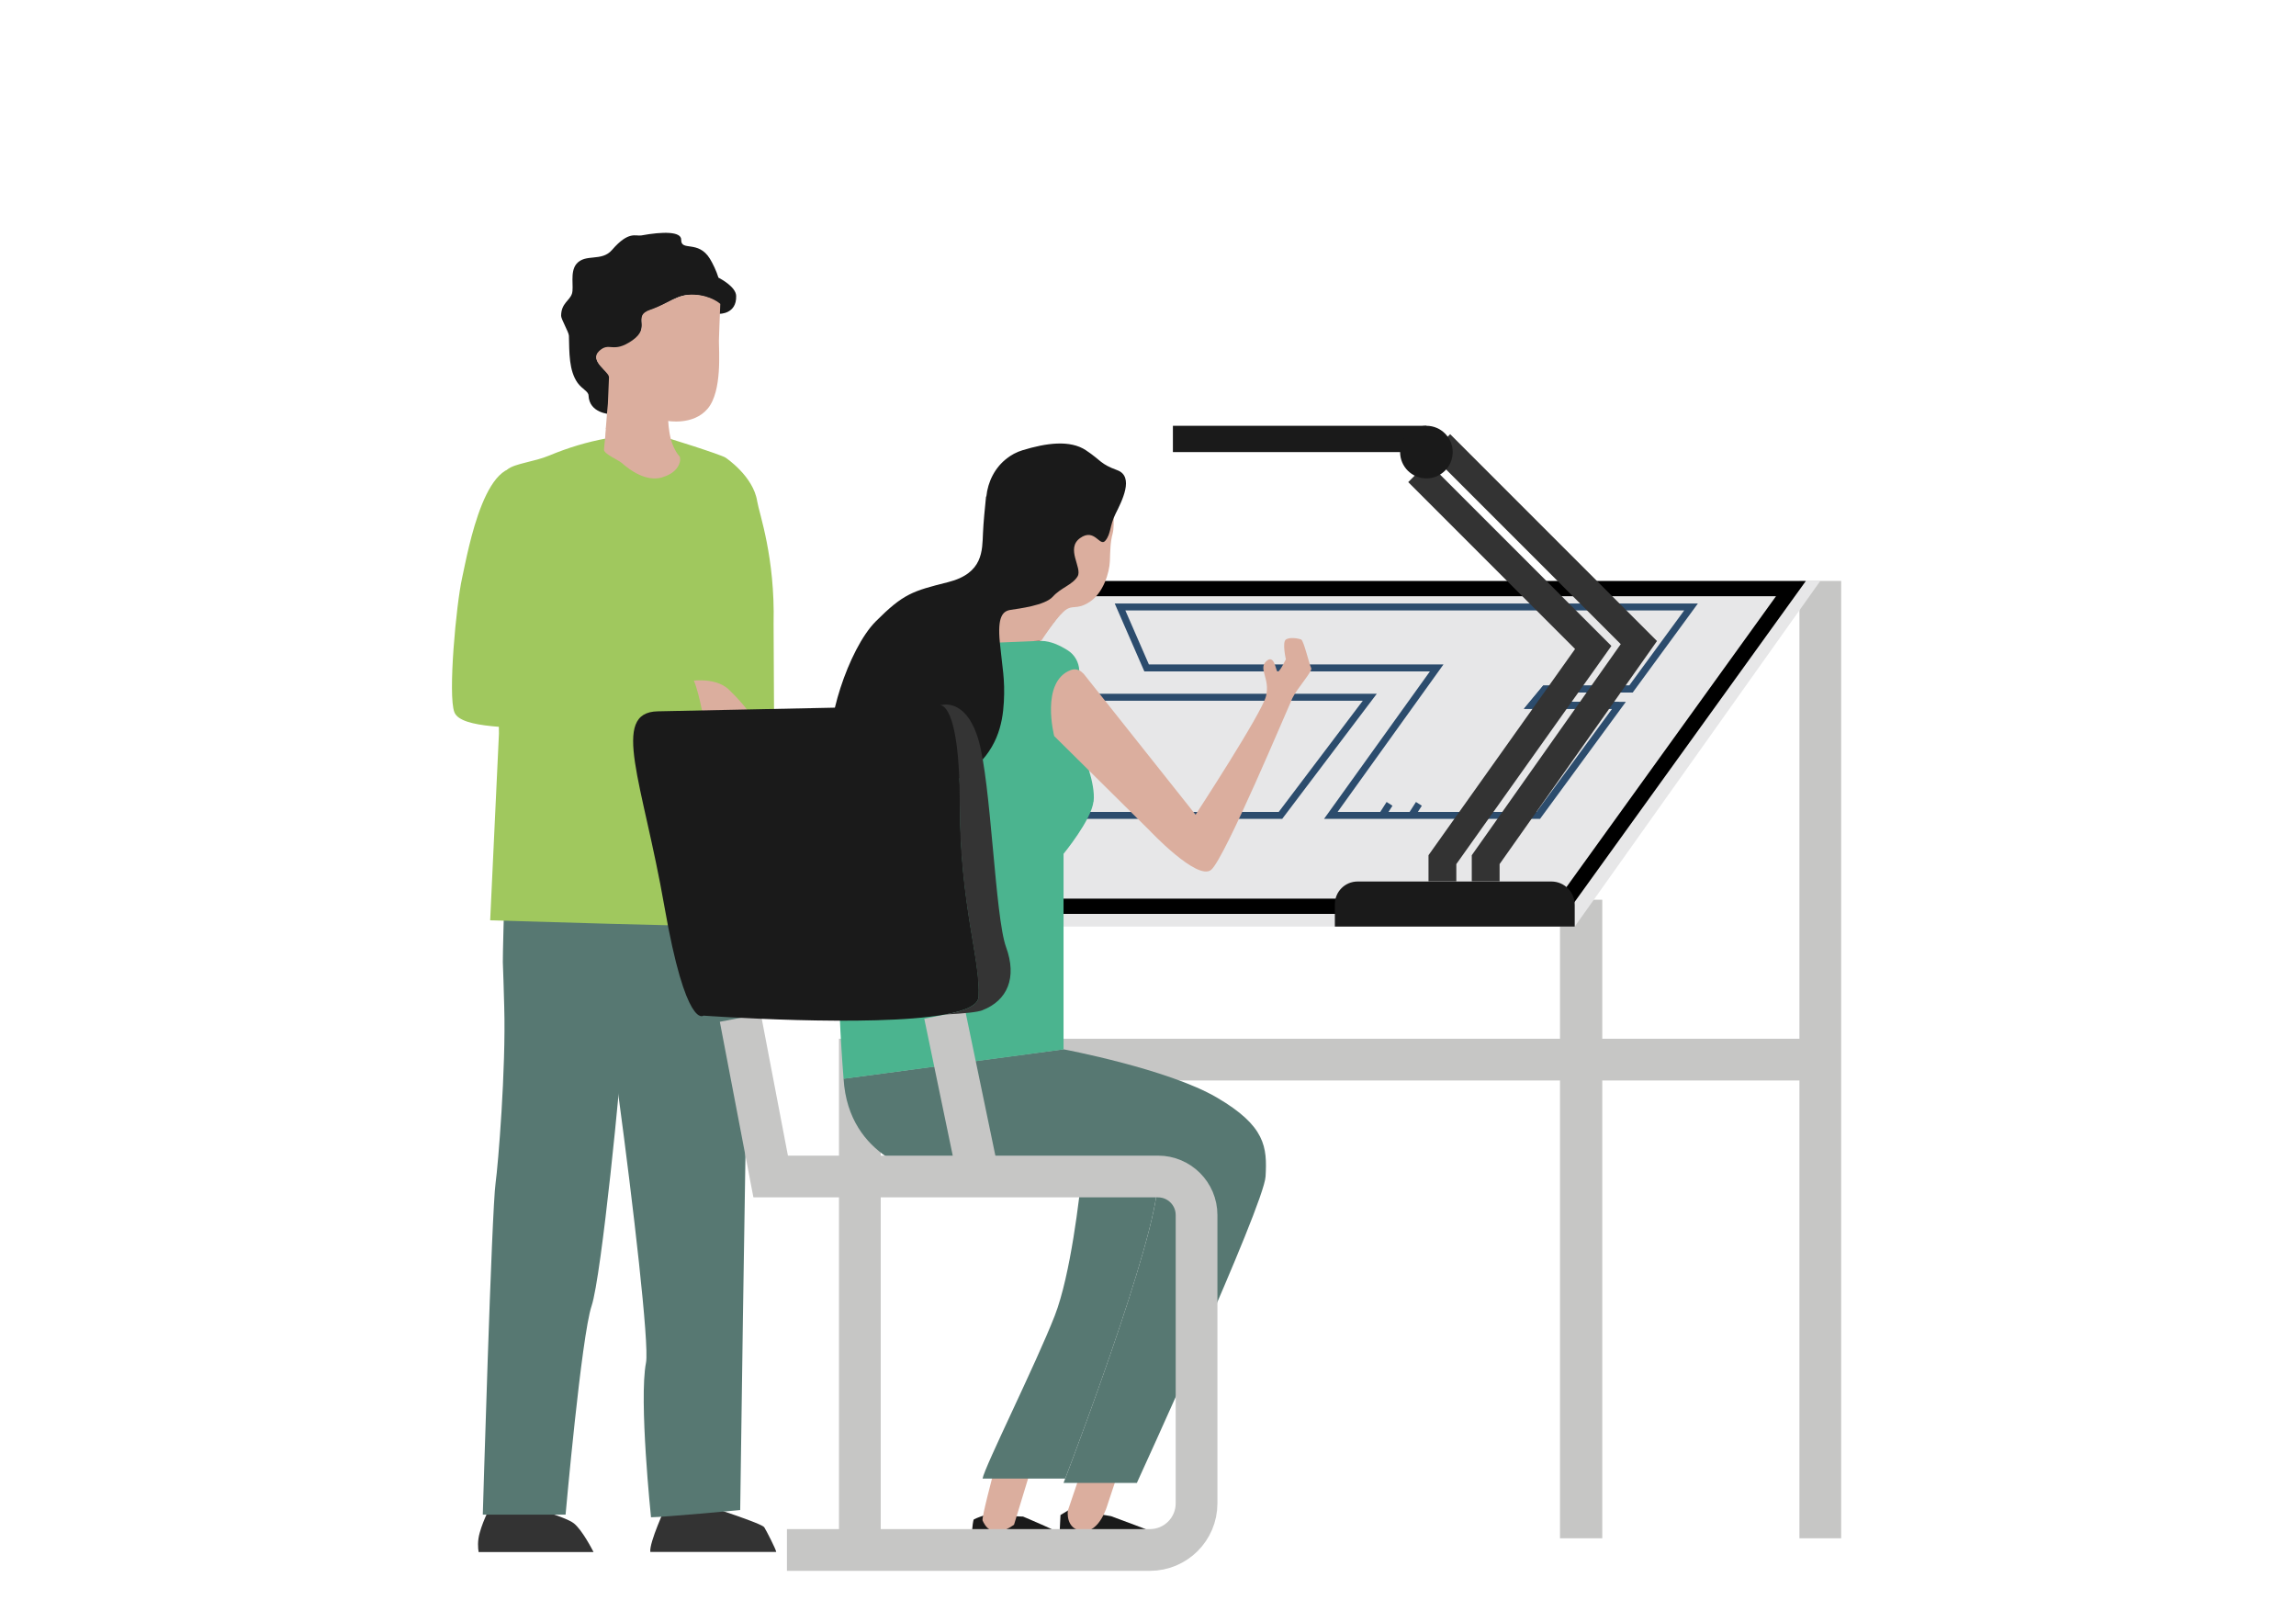 <?xml version="1.0" encoding="UTF-8"?><svg id="Ebene_3" xmlns="http://www.w3.org/2000/svg" viewBox="0 0 165.02 115"><defs><style>.cls-1{fill:#343434;}.cls-2,.cls-3,.cls-4,.cls-5,.cls-6,.cls-7,.cls-8{fill:none;}.cls-2,.cls-3,.cls-4,.cls-5,.cls-7,.cls-8{stroke-miterlimit:10;}.cls-2,.cls-8{stroke:#000;}.cls-9{fill:#a0c85e;}.cls-10{fill:#e7e7e8;}.cls-3{stroke-width:3px;}.cls-3,.cls-7{stroke:#c6c6c5;}.cls-11{fill:#4bb48f;}.cls-12{fill:#333;}.cls-4{stroke:#333;stroke-width:2px;}.cls-5{stroke:#2c4c6d;stroke-width:.5px;}.cls-13{fill:#dbae9e;}.cls-14{fill:#577872;}.cls-7{stroke-width:3.04px;}.cls-15{fill:#1a1a1a;}.cls-8{stroke-width:1.1px;}</style></defs><path class="cls-12" d="m46.74,111.53h9.05c-.04-.23-.7-1.51-.86-1.77-.17-.28-4.08-1.53-4.08-1.53h-2.98s-1.22,2.62-1.13,3.3Z"/><path class="cls-12" d="m34.4,111.54h8.26c-.13-.25-.82-1.58-1.41-2.06-.65-.52-3.69-1.31-3.69-1.31h-2.26s-.55,1-.82,1.98c-.17.59-.13,1.09-.08,1.4Z"/><path class="cls-14" d="m44.77,74.84c-.11,2.33-1.53,16.85-2.25,19.01-.73,2.16-1.87,15-1.87,15h-5.95s.64-21.91.92-23.84c.18-1.29.75-8.19.62-12.66-.04-1.39-.07-2.53-.1-3.2-.01-.4.09-4.02.09-4.02.27.15,6.37.73,8.79.73l-.25,8.98Z"/><path class="cls-14" d="m53.36,65.13c0,.54.48,4.15.42,6.97-.25,11.69-.58,36.42-.58,36.42.05,0-5.57.52-6.41.52,0,0-.88-8.44-.36-11.11.25-1.27-.94-11.49-1.98-19.2-.93-6.86-1.72-11.29-1.78-12.54l10.69-1.06Z"/><line class="cls-7" x1="113.64" y1="64.66" x2="113.64" y2="110.55"/><line class="cls-3" x1="130.83" y1="41.75" x2="130.83" y2="110.55"/><polyline class="cls-3" points="130.83 76.15 61.8 76.15 61.8 110.55"/><polygon class="cls-10" points="76.71 41.75 130.83 41.75 113.18 66.59 57.81 66.59 76.71 41.75"/><polygon class="cls-8" points="76.86 42.3 128.72 42.3 112.27 65.13 59.71 65.13 76.86 42.3"/><polygon class="cls-5" points="111.03 49.52 110.06 50.69 116.36 50.69 110.56 58.6 95.65 58.6 103.26 48 82.41 48 80.5 43.62 121.54 43.62 117.22 49.52 111.03 49.52"/><polygon class="cls-5" points="98.45 50.11 92.03 58.6 70.47 58.6 75.97 50.11 98.45 50.11"/><polyline class="cls-5" points="116.36 50.69 110.06 50.69 111.03 49.52 117.22 49.52"/><path class="cls-15" d="m95.94,66.59v-1.6c0-.91.73-1.64,1.64-1.64h13.92c.93,0,1.68.75,1.68,1.68v1.56h-17.24Z"/><polyline class="cls-4" points="103.67 63.34 103.67 61.78 114.51 46.53 101.92 33.94"/><polyline class="cls-4" points="106.78 63.34 106.78 61.78 117.79 46.18 103.52 31.91"/><rect class="cls-15" x="84.3" y="30.6" width="18.22" height="1.89"/><circle class="cls-15" cx="102.52" cy="32.49" r="1.89"/><line class="cls-5" x1="99.34" y1="58.6" x2="99.87" y2="57.77"/><line class="cls-5" x1="101.45" y1="58.6" x2="101.98" y2="57.77"/><path class="cls-15" d="m73.53,108.99s2.96,1.23,3.13,1.51,0,.74,0,.74h-6.86s.07-1.97.2-2.05.76-.3.76-.3l2.77.1Z"/><path class="cls-15" d="m79.85,108.96s3.52,1.29,3.58,1.39.14,1,.14,1c0,0-7.42.14-7.44-.12s.09-2.35.09-2.35l.69-.42,2.94.5Z"/><path class="cls-13" d="m71.4,105.87s-.86,3.22-.78,3.4c.14.31.66,1.44,2.26.31l1.13-3.71h-2.62Z"/><path class="cls-13" d="m77.53,106.26l-.78,2.3s-.2,1.34,1.05,1.47,1.8-1.89,1.8-1.89l.9-2.71-2.97.82Z"/><path class="cls-14" d="m76.56,106.26h-5.94c.15-.86,3.82-8.2,5.19-11.71,1.15-2.97,1.78-8.58,1.95-10.23h5.36c.87,2.28-5.59,19.41-6.56,21.94Z"/><path class="cls-2" d="m77.81,83.84s-.01.17-.05.47"/><path class="cls-14" d="m90.96,84.55c-.12,2.11-9.25,22.02-9.25,22.02h-5.27s.04-.11.12-.31c.97-2.54,7.43-19.67,6.56-21.94h-16.63s-5.51-.94-5.86-6.8l15.81-2.11s7.5,1.41,11.01,3.46,3.63,3.57,3.51,5.68Z"/><path class="cls-11" d="m78.59,57.61c-.15,1.32-2.15,3.75-2.15,3.75v14.06l-15.81,2.11c-2.03-25.62,5-31.47,5-31.47h9.22c.65,0,1.36.34,1.88.67.5.31.81.85.84,1.44l.25,5.93s.94,2.19.78,3.51Z"/><path class="cls-13" d="m77.86,48.39l8.07,10.16s4.74-7.26,5.06-8.51-.56-1.95,0-2.5.68.47.8.7.63-.88.63-.86-.28-1.23,0-1.42.91-.08,1.1,0,.59,1.84.72,2.05-1.02,1.46-1.35,2.16-4.85,11.51-5.84,12.34-4.44-2.84-4.44-2.84l-6.84-6.77s-1.02-3.92,1.2-4.75c.32-.12.67-.01.88.25Z"/><path class="cls-13" d="m74.84,46.05s.96-1.5,1.6-2.09.88-.06,1.87-.7,1.43-2.11,1.46-2.93.03-1.35.2-1.99,0-2.17,0-2.17c0,0-.12-2.11-1.82-2.37s-4.36-.32-5.92,1.14c-1.55,1.46-.7,7.12-.7,7.12,0,0,.38,3.07-.03,4.13"/><path class="cls-15" d="m70.89,35.69c.11-1.08.62-2.09,1.48-2.75.31-.24.68-.45,1.11-.58,1.73-.53,3.43-.76,4.57,0s1,.97,2.25,1.43.32,2.25-.12,3.13-.32,1.43-.73,1.93-.76-.94-1.82-.18.18,2.14-.18,2.75-1.21.82-1.78,1.46-2.48.86-3.04.95-.95.48-.77,2.33.38,2.64.29,4.28-.5,3.54-2.55,5.1-5.36.23-7.5,1.79-1.67-1.49-2.28-3.28,1.14-7.41,3.13-9.4,2.64-2.17,5.18-2.81c2.55-.64,2.46-2.28,2.52-3.54.03-.74.14-1.83.22-2.62Z"/><path class="cls-9" d="m55.72,64.96s-2.8,1.62-2.81,1.62c-.57.08-17.68-.44-17.68-.44l.63-13.41s-.31-18.23.64-19.01c.5-.41,1.89-.53,2.97-.98,1.34-.56,2.72-.98,4.15-1.24.49-.09.92-.15,1.15-.14,0,0,.01,0,.01.02,0,.48.01.93.02,1.31h0c0,.44.97.7,1.33.95.9.63,1.56-.15,1.45-.35-.14-.28-.15-1.59-.22-1.96,0-.01,0-.02.02-.02.37.07,4.5,1.38,4.77,1.58,0,0,1.99,1.32,2.27,3.13.15.91,1.29,4.01,1.18,8.79,0,0,.05,10.05.05,10.06.37,6.44.09,8.39.05,10.09Z"/><path class="cls-13" d="m53.81,51.18s-.3-.52-1.39-1.59-3.15-.59-3.15-.59l.42,2.18h4.12Z"/><path class="cls-9" d="m50.6,51.78s-.48-2.63-.85-3.07-11.21-1.65-11.21-1.65c0,0,2.83-11.01-.38-13.11s-4.53,5.72-4.95,7.6-1.03,8.43-.55,9.64,4.42,1.03,6.85,1.27,11.09-.67,11.09-.67Z"/><path class="cls-3" d="m53.21,73.15l2.18,11.4h27.84c1.53,0,2.77,1.24,2.77,2.77v20.72c0,1.85-1.5,3.35-3.35,3.35h-26.09"/><line class="cls-3" x1="67.9" y1="72.91" x2="70.32" y2="84.55"/><path class="cls-15" d="m70.33,71.66c-.04.59-.97.99-2.42,1.25h0c-5.29.95-17.35.08-17.35.08,0,0-1.25,1.07-2.81-7.86-1.56-8.93-3.91-13.94-.47-14.01l20.31-.42s1.41-.28,1.41,7.08,1.5,11.16,1.34,13.89Z"/><path class="cls-1" d="m70.62,72.6c-.35.14-1.35.24-2.72.31,1.45-.26,2.39-.66,2.42-1.25.16-2.73-1.34-6.53-1.34-13.89s-1.41-7.08-1.41-7.08c0,0,1.82-.66,2.75,2.46.92,3.12,1.19,12.73,1.99,14.92.8,2.19.1,3.83-1.7,4.53Z"/><path class="cls-6" d="m30.62,20.33s.03.01.04.02"/><path class="cls-15" d="m52.91,21.27c.04,1.3-1.18,1.29-1.24,1.28,0,0,.04-.7.04-.7,0,0-.63-.59-1.86-.66-1.22-.06-1.74.63-3.09,1.1s.11,1.26-1.31,2.25c-1.42,1-1.62.03-2.37.73-.75.71.77,1.44.75,1.85-.02.41,0,2.64,0,2.64,0,0-1.48-.06-1.53-1.34-.01-.3-.46-.45-.79-.91-.62-.88-.59-2.15-.62-3.38,0-.24-.56-1.19-.56-1.43,0-.91.62-1.09.78-1.6.15-.48-.16-1.53.31-2.12.64-.79,1.82-.14,2.57-1.02,1.2-1.39,1.7-.97,2.1-1.04,1.53-.28,2.88-.3,2.87.31-.02.86,1.22,0,2.06,1.36.21.34.47.88.62,1.37,0,0,0,0,.01,0,.13.07,1.24.65,1.26,1.3Z"/><path class="cls-13" d="m51.77,21.84c-.04.97-.09,2.18-.1,2.65-.01.7.25,3.61-.8,4.87-1.05,1.26-2.94.88-2.94.88,0,0-.04.54,0,1.29l-4.39-.72c.06-.84.15-1.8.15-1.8,0,0,.06-1.48.08-1.89.02-.41-1.46-1.18-.71-1.89.75-.71.97.22,2.39-.77,1.42-1-.06-1.74,1.29-2.2,1.35-.46,1.94-1.15,3.17-1.08,1.22.06,1.86.66,1.86.66h0Z"/><path class="cls-13" d="m47.59,34.31c-1.14.33-2.31-.51-2.89-1.03-.25-.22-1.25-.64-1.29-.94,0-.03.04-.51.08-.84.01-.17.03-.3.02-.32l.04-.43,4.47-.57c.01.26.05.63.1.93h0c.06.35.15.7.3,1.02.11.24.24.47.42.67.12.14.1,1.11-1.24,1.5Z"/></svg>